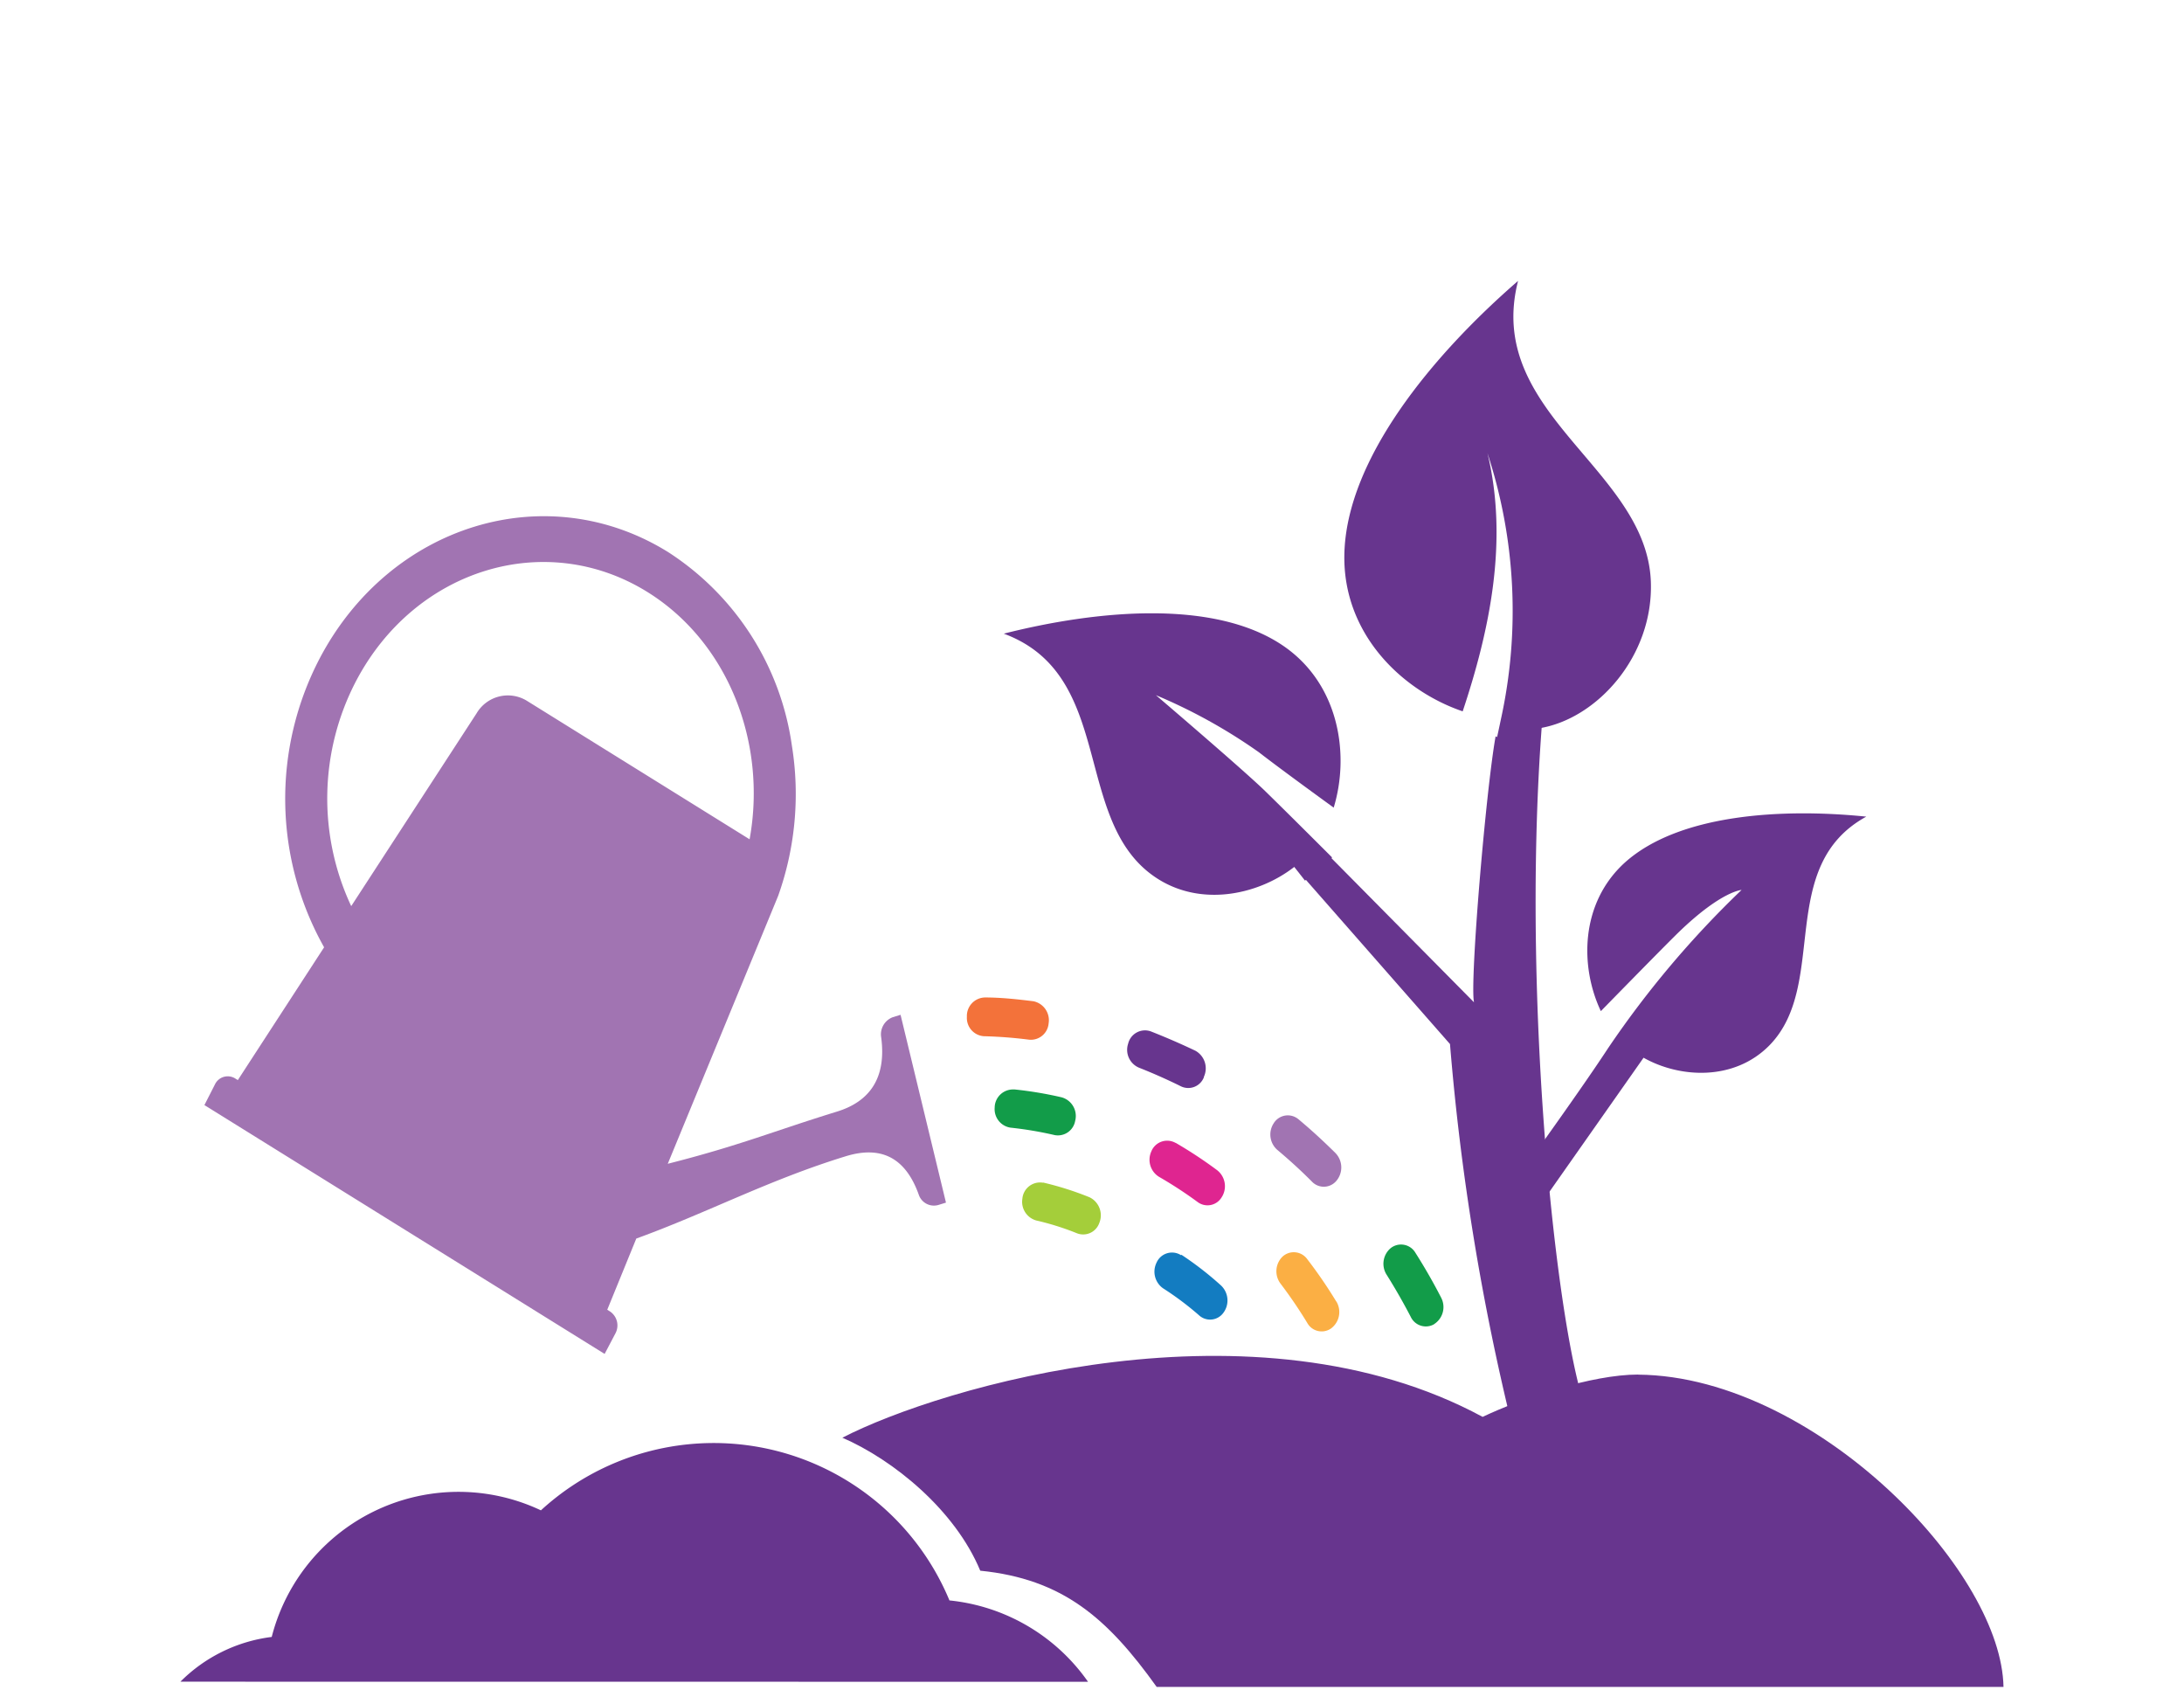 <svg xmlns="http://www.w3.org/2000/svg" viewBox="0 0 225.54 174.5"><path d="M156.77,29C153.26,42.69,170,48.34,170.48,60c.31,7.7-5.53,14.2-11.48,15.18,0,.24,0,.49,0,.74-1.49.29-3,.47-4.5.66.16-.75.33-1.51.49-2.29a52.19,52.19,0,0,0-1.38-27.5c2.19,9.07.21,18.34-2.56,26.65-6.3-2.15-12.36-8-12.22-16.15C139,47.39,148,36.6,156.77,29" fill="#67358e"/><path d="M159.22,74.91c-1.68-.77-3.13,2-4.77,1.11-1,5.58-2.68,25.39-2.23,27.46L134.93,86c-.37,1.43-1.13,1.86-1.42,3.3l16.23,18.49a251,251,0,0,0,6.49,39.73c1.4-1.82,6.17.49,8.11-.75-3.11-5.22-7.39-41.72-5.12-71.82" fill="#67358e"/><path d="M134.77,90.92c1-.91,1.74-1.53,2.8-2.39,0,0-4.67-4.67-6.93-6.87s-11.27-9.89-11.27-9.89A55.82,55.82,0,0,1,130,77.66c2.41,1.87,7.73,5.72,7.73,5.72,1.68-5.51.56-12.85-5.32-16.78-7.09-4.74-19.11-3.62-28.75-1.18,11.38,4.21,7.17,18.76,15.18,24.81,4.72,3.57,11,2.25,14.82-.73Z" fill="#67358e"/><path d="M158,125.9c-1-.67-1.31-2.23-2.35-2.86,0,0,7.2-9.91,10.42-14.83a100.69,100.69,0,0,1,13.78-16.33s-2.09.1-6.53,4.4c-1.64,1.6-8,8.11-8,8.11-2.18-4.6-2.14-11.15,2.48-15.34,5.57-5,16.21-5.63,24.93-4.74-9.38,5.14-3.83,17.3-10,23.61-3.66,3.72-9.28,3.38-13,1.28Z" fill="#67358e"/><path d="M21.11,114.09l41.33,25.69,1.11-2.11A1.74,1.74,0,0,0,63,135.4l-.29-.18,3-7.35c7.41-2.69,13.74-6.09,21.74-8.53,3.38-1,6,0,7.43,4a1.65,1.65,0,0,0,2,1.07l.81-.25L93,104.77l-.81.25A1.89,1.89,0,0,0,91,107.1c.56,4.22-1.21,6.64-4.59,7.67-6.49,2-10,3.49-17.45,5.38,5.31-12.89,11.4-27.65,11.4-27.66A31.34,31.34,0,0,0,81.78,77,28.49,28.49,0,0,0,69,57c-12.57-7.81-28.72-2.87-36,11a31.27,31.27,0,0,0,.47,29.8l-8.91,13.71-.29-.18a1.46,1.46,0,0,0-2.08.64ZM36.76,70.33c6.09-11.61,19.59-15.74,30.1-9.21,8.38,5.21,12.36,15.63,10.55,25.53l-23-14.3a3.75,3.75,0,0,0-5.19,1.29L36.27,93.55a26.19,26.19,0,0,1,.49-23.22" fill="#a174b2"/><path d="M138,121.92h0a1.69,1.69,0,0,1-2.5.09c-1.15-1.16-2.36-2.26-3.6-3.3a2.11,2.11,0,0,1-.38-2.72h0a1.71,1.71,0,0,1,2.58-.43c1.32,1.1,2.59,2.27,3.82,3.49a2.14,2.14,0,0,1,.08,2.87" fill="#a174b2"/><path d="M124.32,111.23a1.73,1.73,0,0,1-2.35.93q-2.14-1.06-4.37-1.94a2,2,0,0,1-1.1-2.46,1.79,1.79,0,0,1,2.34-1.28q2.34.92,4.61,2a2.08,2.08,0,0,1,.87,2.7Z" fill="#67358e"/><path d="M148.09,136.72h0a1.72,1.72,0,0,1-2.4-.76q-1.17-2.25-2.51-4.38a2.11,2.11,0,0,1,.41-2.7h0a1.72,1.72,0,0,1,2.58.46q1.43,2.25,2.65,4.62a2.09,2.09,0,0,1-.73,2.75" fill="#129c49"/><path d="M108.29,105.66a1.84,1.84,0,0,1-2,1.68,46.24,46.24,0,0,0-4.7-.36,1.89,1.89,0,0,1-1.74-2h0a1.91,1.91,0,0,1,1.87-2c1.65,0,3.31.18,5,.39A2,2,0,0,1,108.29,105.66Z" fill="#f3723a"/><path d="M138,134.36a2.11,2.11,0,0,1-.57,2.81h0a1.7,1.7,0,0,1-2.43-.59,47.74,47.74,0,0,0-2.77-4.07,2.12,2.12,0,0,1,.17-2.73h0A1.71,1.71,0,0,1,135,130a47.49,47.49,0,0,1,3,4.38" fill="#fbaf44"/><path d="M121.43,118a45.38,45.38,0,0,1,4.26,2.81,2.1,2.1,0,0,1,.45,2.83h0a1.7,1.7,0,0,1-2.46.46,42.93,42.93,0,0,0-4-2.61,2.07,2.07,0,0,1-.79-2.6h0a1.76,1.76,0,0,1,2.5-.9" fill="#df2590"/><path d="M104.72,112.47a39.45,39.45,0,0,1,4.92.82,2,2,0,0,1,1.39,2.44h0a1.81,1.81,0,0,1-2.11,1.46,37.58,37.58,0,0,0-4.57-.77,1.93,1.93,0,0,1-1.63-2.07h0a1.89,1.89,0,0,1,2-1.87" fill="#129c49"/><path d="M107.69,122.08a32.22,32.22,0,0,1,4.83,1.53,2.07,2.07,0,0,1,1,2.66h0a1.76,1.76,0,0,1-2.29,1.06A28,28,0,0,0,107,126a2,2,0,0,1-1.42-2.24h0a1.83,1.83,0,0,1,2.16-1.65" fill="#a4ce3a"/><path d="M122,129.54a33.82,33.82,0,0,1,4.1,3.18,2.13,2.13,0,0,1,.18,2.89h0a1.69,1.69,0,0,1-2.47.17A31.28,31.28,0,0,0,120.1,133a2.1,2.1,0,0,1-.67-2.63h0a1.74,1.74,0,0,1,2.54-.78" fill="#137cc1"/><path d="M112.36,173.63a19.9,19.9,0,0,0-14.31-8.4,26.37,26.37,0,0,0-42.19-9.3A19.91,19.91,0,0,0,28.06,169a16.13,16.13,0,0,0-9.43,4.62Z" fill="#67358e"/><path d="M169.18,141.91c-4.82,0-12,2.44-16.07,4.37-23.52-12.71-55.93-3.11-66.12,2.15,5.29,2.3,11.64,7.47,14.24,13.73,8.52.86,13.13,4.89,18.22,12H206.9c-.11-5.84-4.62-13.43-11.26-19.77-7.26-6.94-17.06-12.39-26.46-12.47" fill="#67358e"/></svg>
